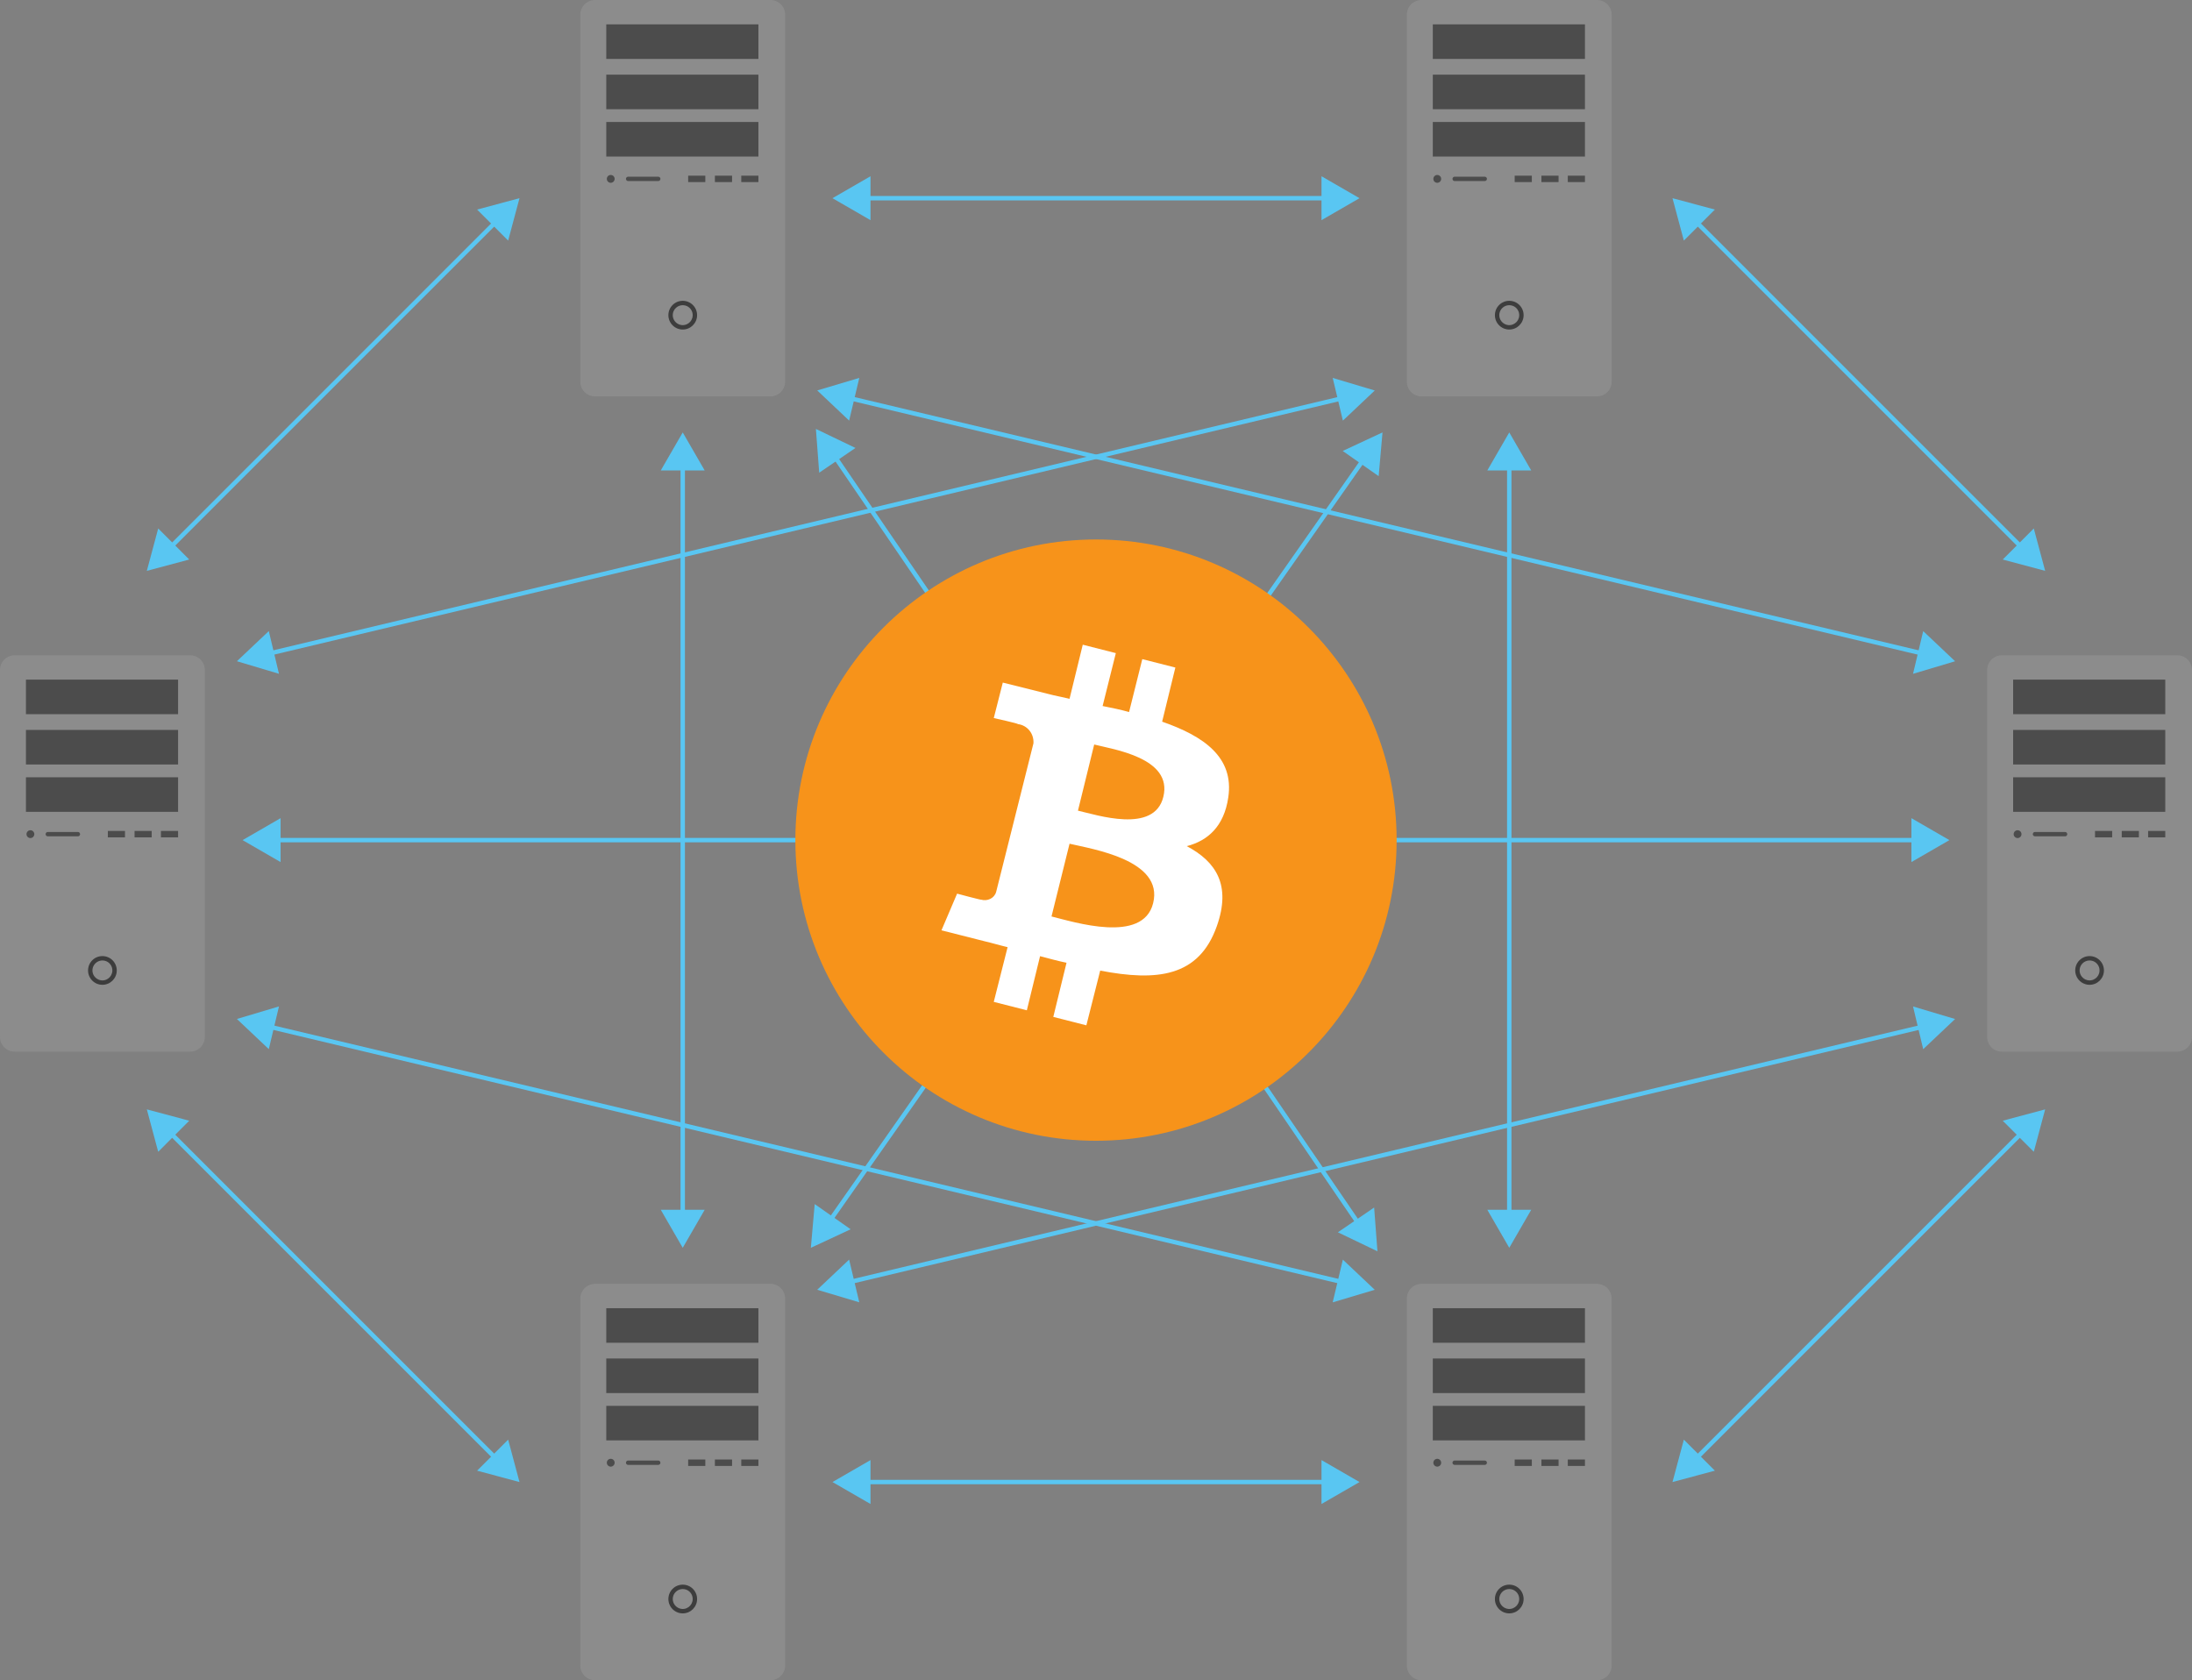 <?xml version="1.0" encoding="UTF-8"?><svg id="Layer_1" xmlns="http://www.w3.org/2000/svg" viewBox="0 0 248.945 190.819"><rect x="0" y="0" width="248.945" height="190.819" fill="#808080" stroke="none"/><path d="m21.59,74.417H1.666c-.922,0-1.666.747-1.666,1.668v41.683c0,.919.744,1.665,1.666,1.665h19.924c.923,0,1.671-.747,1.671-1.665v-41.683c0-.922-.748-1.668-1.671-1.668Z" fill="#8c8c8c" stroke-width="0"/><path d="m11.63,108.579c-.9,0-1.63.729-1.63,1.631,0,.899.73,1.631,1.63,1.631.901,0,1.631-.731,1.631-1.631,0-.902-.729-1.631-1.631-1.631Zm-.085,2.759c-.513-.038-.952-.438-1.032-.946-.127-.809.61-1.493,1.429-1.272.399.108.712.446.795.851.155.757-.449,1.421-1.192,1.367Z" fill="#3d3d3d" stroke-width="0"/><path d="m5.426,94.484h3.424c.135,0,.246.112.246.247,0,.137-.111.247-.246.247h-3.424c-.136,0-.245-.111-.245-.247,0-.135.109-.247.245-.247Z" fill="#3d3d3d" opacity=".8" stroke-width="0"/><rect x="12.247" y="94.367" width="1.948" height=".728" fill="#3d3d3d" opacity=".8" stroke-width="0"/><rect x="15.282" y="94.367" width="1.948" height=".728" fill="#3d3d3d" opacity=".8" stroke-width="0"/><rect x="18.278" y="94.367" width="1.948" height=".728" fill="#3d3d3d" opacity=".8" stroke-width="0"/><path d="m3.897,94.731c0,.245-.198.445-.444.445-.246,0-.445-.2-.445-.445,0-.245.199-.444.445-.444.246,0,.444.199.444.444Z" fill="#3d3d3d" opacity=".8" stroke-width="0"/><rect x="2.947" y="82.896" width="17.279" height="3.925" fill="#3d3d3d" opacity=".8" stroke-width="0"/><rect x="2.947" y="77.183" width="17.279" height="3.925" fill="#3d3d3d" opacity=".8" stroke-width="0"/><rect x="2.947" y="88.271" width="17.279" height="3.925" fill="#3d3d3d" opacity=".8" stroke-width="0"/><path d="m247.274,74.417h-19.924c-.922,0-1.666.747-1.666,1.668v41.683c0,.919.744,1.665,1.666,1.665h19.924c.923,0,1.671-.747,1.671-1.665v-41.683c0-.922-.748-1.668-1.671-1.668Z" fill="#8c8c8c" stroke-width="0"/><path d="m237.313,108.579c-.9,0-1.63.729-1.63,1.631,0,.899.73,1.631,1.63,1.631.901,0,1.631-.731,1.631-1.631,0-.902-.729-1.631-1.631-1.631Zm-.085,2.759c-.513-.038-.952-.438-1.032-.946-.127-.809.61-1.493,1.429-1.272.399.108.712.446.795.851.155.757-.449,1.421-1.192,1.367Z" fill="#3d3d3d" stroke-width="0"/><path d="m231.11,94.484h3.424c.135,0,.246.112.246.247,0,.137-.111.247-.246.247h-3.424c-.136,0-.245-.111-.245-.247,0-.135.109-.247.245-.247Z" fill="#3d3d3d" opacity=".8" stroke-width="0"/><rect x="237.93" y="94.367" width="1.948" height=".728" fill="#3d3d3d" opacity=".8" stroke-width="0"/><rect x="240.966" y="94.367" width="1.948" height=".728" fill="#3d3d3d" opacity=".8" stroke-width="0"/><rect x="243.961" y="94.367" width="1.948" height=".728" fill="#3d3d3d" opacity=".8" stroke-width="0"/><path d="m229.58,94.731c0,.245-.198.445-.444.445-.246,0-.445-.2-.445-.445,0-.245.199-.444.445-.444.246,0,.444.199.444.444Z" fill="#3d3d3d" opacity=".8" stroke-width="0"/><rect x="228.63" y="82.896" width="17.279" height="3.925" fill="#3d3d3d" opacity=".8" stroke-width="0"/><rect x="228.63" y="77.183" width="17.279" height="3.925" fill="#3d3d3d" opacity=".8" stroke-width="0"/><rect x="228.63" y="88.271" width="17.279" height="3.925" fill="#3d3d3d" opacity=".8" stroke-width="0"/><path d="m181.366,145.802h-19.924c-.922,0-1.666.747-1.666,1.668v41.683c0,.919.744,1.665,1.666,1.665h19.924c.923,0,1.671-.747,1.671-1.665v-41.683c0-.922-.748-1.668-1.671-1.668Z" fill="#8c8c8c" stroke-width="0"/><path d="m171.406,179.963c-.9,0-1.63.729-1.63,1.631,0,.899.73,1.631,1.63,1.631.901,0,1.631-.731,1.631-1.631,0-.902-.729-1.631-1.631-1.631Zm-.085,2.759c-.513-.038-.952-.438-1.032-.946-.127-.809.61-1.493,1.429-1.272.399.108.712.446.795.851.155.757-.449,1.421-1.192,1.367Z" fill="#3d3d3d" stroke-width="0"/><path d="m165.202,165.868h3.424c.135,0,.246.112.246.247,0,.137-.111.247-.246.247h-3.424c-.136,0-.245-.111-.245-.247,0-.135.109-.247.245-.247Z" fill="#3d3d3d" opacity=".8" stroke-width="0"/><rect x="172.022" y="165.752" width="1.948" height=".728" fill="#3d3d3d" opacity=".8" stroke-width="0"/><rect x="175.058" y="165.752" width="1.948" height=".728" fill="#3d3d3d" opacity=".8" stroke-width="0"/><rect x="178.054" y="165.752" width="1.948" height=".728" fill="#3d3d3d" opacity=".8" stroke-width="0"/><path d="m163.673,166.115c0,.245-.198.445-.444.445-.246,0-.445-.2-.445-.445,0-.245.199-.444.445-.444.246,0,.444.199.444.444Z" fill="#3d3d3d" opacity=".8" stroke-width="0"/><rect x="162.723" y="154.281" width="17.279" height="3.925" fill="#3d3d3d" opacity=".8" stroke-width="0"/><rect x="162.723" y="148.568" width="17.279" height="3.925" fill="#3d3d3d" opacity=".8" stroke-width="0"/><rect x="162.723" y="159.656" width="17.279" height="3.925" fill="#3d3d3d" opacity=".8" stroke-width="0"/><path d="m87.498,145.802h-19.924c-.922,0-1.666.747-1.666,1.668v41.683c0,.919.744,1.665,1.666,1.665h19.924c.923,0,1.671-.747,1.671-1.665v-41.683c0-.922-.748-1.668-1.671-1.668Z" fill="#8c8c8c" stroke-width="0"/><path d="m77.538,179.963c-.9,0-1.63.729-1.63,1.631,0,.899.73,1.631,1.63,1.631.901,0,1.631-.731,1.631-1.631,0-.902-.729-1.631-1.631-1.631Zm-.085,2.759c-.513-.038-.952-.438-1.032-.946-.127-.809.61-1.493,1.429-1.272.399.108.712.446.795.851.155.757-.449,1.421-1.192,1.367Z" fill="#3d3d3d" stroke-width="0"/><path d="m71.334,165.868h3.424c.135,0,.246.112.246.247,0,.137-.111.247-.246.247h-3.424c-.136,0-.245-.111-.245-.247,0-.135.109-.247.245-.247Z" fill="#3d3d3d" opacity=".8" stroke-width="0"/><rect x="78.154" y="165.752" width="1.948" height=".728" fill="#3d3d3d" opacity=".8" stroke-width="0"/><rect x="81.19" y="165.752" width="1.948" height=".728" fill="#3d3d3d" opacity=".8" stroke-width="0"/><rect x="84.185" y="165.752" width="1.948" height=".728" fill="#3d3d3d" opacity=".8" stroke-width="0"/><path d="m69.805,166.115c0,.245-.198.445-.444.445-.246,0-.445-.2-.445-.445,0-.245.199-.444.445-.444.246,0,.444.199.444.444Z" fill="#3d3d3d" opacity=".8" stroke-width="0"/><rect x="68.854" y="154.281" width="17.279" height="3.925" fill="#3d3d3d" opacity=".8" stroke-width="0"/><rect x="68.854" y="148.568" width="17.279" height="3.925" fill="#3d3d3d" opacity=".8" stroke-width="0"/><rect x="68.854" y="159.656" width="17.279" height="3.925" fill="#3d3d3d" opacity=".8" stroke-width="0"/><path d="m181.366,0h-19.924c-.922,0-1.666.747-1.666,1.668v41.683c0,.919.744,1.665,1.666,1.665h19.924c.923,0,1.671-.747,1.671-1.665V1.668c0-.922-.748-1.668-1.671-1.668Z" fill="#8c8c8c" stroke-width="0"/><path d="m171.406,34.162c-.9,0-1.63.729-1.63,1.631,0,.899.73,1.631,1.63,1.631.901,0,1.631-.731,1.631-1.631,0-.902-.729-1.631-1.631-1.631Zm-.085,2.759c-.513-.038-.952-.438-1.032-.946-.127-.809.61-1.493,1.429-1.272.399.108.712.446.795.851.155.757-.449,1.421-1.192,1.367Z" fill="#3d3d3d" stroke-width="0"/><path d="m165.202,20.067h3.424c.135,0,.246.112.246.247,0,.137-.111.247-.246.247h-3.424c-.136,0-.245-.111-.245-.247,0-.135.109-.247.245-.247Z" fill="#3d3d3d" opacity=".8" stroke-width="0"/><rect x="172.022" y="19.95" width="1.948" height=".728" fill="#3d3d3d" opacity=".8" stroke-width="0"/><rect x="175.058" y="19.95" width="1.948" height=".728" fill="#3d3d3d" opacity=".8" stroke-width="0"/><rect x="178.054" y="19.95" width="1.948" height=".728" fill="#3d3d3d" opacity=".8" stroke-width="0"/><path d="m163.673,20.314c0,.245-.198.445-.444.445-.246,0-.445-.2-.445-.445,0-.245.199-.444.445-.444.246,0,.444.199.444.444Z" fill="#3d3d3d" opacity=".8" stroke-width="0"/><rect x="162.723" y="8.479" width="17.279" height="3.925" fill="#3d3d3d" opacity=".8" stroke-width="0"/><rect x="162.723" y="2.766" width="17.279" height="3.925" fill="#3d3d3d" opacity=".8" stroke-width="0"/><rect x="162.723" y="13.854" width="17.279" height="3.925" fill="#3d3d3d" opacity=".8" stroke-width="0"/><path d="m87.498,0h-19.924c-.922,0-1.666.747-1.666,1.668v41.683c0,.919.744,1.665,1.666,1.665h19.924c.923,0,1.671-.747,1.671-1.665V1.668c0-.922-.748-1.668-1.671-1.668Z" fill="#8c8c8c" stroke-width="0"/><path d="m77.538,34.162c-.9,0-1.63.729-1.63,1.631,0,.899.73,1.631,1.63,1.631.901,0,1.631-.731,1.631-1.631,0-.902-.729-1.631-1.631-1.631Zm-.085,2.759c-.513-.038-.952-.438-1.032-.946-.127-.809.61-1.493,1.429-1.272.399.108.712.446.795.851.155.757-.449,1.421-1.192,1.367Z" fill="#3d3d3d" stroke-width="0"/><path d="m71.334,20.067h3.424c.135,0,.246.112.246.247,0,.137-.111.247-.246.247h-3.424c-.136,0-.245-.111-.245-.247,0-.135.109-.247.245-.247Z" fill="#3d3d3d" opacity=".8" stroke-width="0"/><rect x="78.154" y="19.95" width="1.948" height=".728" fill="#3d3d3d" opacity=".8" stroke-width="0"/><rect x="81.19" y="19.95" width="1.948" height=".728" fill="#3d3d3d" opacity=".8" stroke-width="0"/><rect x="84.185" y="19.95" width="1.948" height=".728" fill="#3d3d3d" opacity=".8" stroke-width="0"/><path d="m69.805,20.314c0,.245-.198.445-.444.445-.246,0-.445-.2-.445-.445,0-.245.199-.444.445-.444.246,0,.444.199.444.444Z" fill="#3d3d3d" opacity=".8" stroke-width="0"/><rect x="68.854" y="8.479" width="17.279" height="3.925" fill="#3d3d3d" opacity=".8" stroke-width="0"/><rect x="68.854" y="2.766" width="17.279" height="3.925" fill="#3d3d3d" opacity=".8" stroke-width="0"/><rect x="68.854" y="13.854" width="17.279" height="3.925" fill="#3d3d3d" opacity=".8" stroke-width="0"/><line x1="189.945" y1="168.31" x2="232.268" y2="125.987" fill="#3d3d3d" stroke-width="0"/><line x1="192.482" y1="165.773" x2="229.731" y2="128.524" fill="none" stroke="#59c6f2" stroke-miterlimit="10" stroke-width=".5"/><polygon points="194.761 167.02 189.945 168.31 191.235 163.494 194.761 167.02" fill="#59c6f2" stroke-width="0"/><polygon points="230.978 130.803 232.268 125.987 227.452 127.277 230.978 130.803" fill="#59c6f2" stroke-width="0"/><line x1="217.807" y1="95.409" x2="31.137" y2="95.409" fill="none" stroke="#59c6f2" stroke-miterlimit="10" stroke-width=".5"/><polygon points="217.078 92.916 221.395 95.409 217.078 97.902 217.078 92.916" fill="#59c6f2" stroke-width="0"/><polygon points="31.867 92.916 27.549 95.409 31.867 97.902 31.867 92.916" fill="#59c6f2" stroke-width="0"/><line x1="150.811" y1="22.508" x2="98.133" y2="22.508" fill="none" stroke="#59c6f2" stroke-miterlimit="10" stroke-width=".5"/><polygon points="150.082 20.015 154.399 22.508 150.082 25.002 150.082 20.015" fill="#59c6f2" stroke-width="0"/><polygon points="98.863 20.015 94.545 22.508 98.863 25.002 98.863 20.015" fill="#59c6f2" stroke-width="0"/><line x1="150.811" y1="168.31" x2="98.133" y2="168.31" fill="none" stroke="#59c6f2" stroke-miterlimit="10" stroke-width=".5"/><polygon points="150.082 165.817 154.399 168.31 150.082 170.803 150.082 165.817" fill="#59c6f2" stroke-width="0"/><polygon points="98.863 165.817 94.545 168.31 98.863 170.803 98.863 165.817" fill="#59c6f2" stroke-width="0"/><line x1="59" y1="168.31" x2="16.676" y2="125.987" fill="#3d3d3d" stroke-width="0"/><line x1="56.463" y1="165.773" x2="19.214" y2="128.524" fill="none" stroke="#59c6f2" stroke-miterlimit="10" stroke-width=".5"/><polygon points="57.71 163.494 59 168.31 54.184 167.02 57.71 163.494" fill="#59c6f2" stroke-width="0"/><polygon points="21.492 127.277 16.676 125.987 17.967 130.803 21.492 127.277" fill="#59c6f2" stroke-width="0"/><line x1="189.945" y1="22.508" x2="232.268" y2="64.832" fill="#3d3d3d" stroke-width="0"/><line x1="192.482" y1="25.046" x2="229.731" y2="62.295" fill="none" stroke="#59c6f2" stroke-miterlimit="10" stroke-width=".5"/><polygon points="191.235 27.324 189.945 22.508 194.761 23.799 191.235 27.324" fill="#59c6f2" stroke-width="0"/><polygon points="227.452 63.542 232.268 64.832 230.978 60.016 227.452 63.542" fill="#59c6f2" stroke-width="0"/><line x1="59" y1="22.508" x2="16.676" y2="64.832" fill="#3d3d3d" stroke-width="0"/><line x1="56.463" y1="25.046" x2="19.214" y2="62.295" fill="none" stroke="#59c6f2" stroke-miterlimit="10" stroke-width=".5"/><polygon points="54.184 23.799 59 22.508 57.71 27.324 54.184 23.799" fill="#59c6f2" stroke-width="0"/><polygon points="17.967 60.016 16.676 64.832 21.492 63.542 17.967 60.016" fill="#59c6f2" stroke-width="0"/><line x1="77.538" y1="138.121" x2="77.538" y2="52.697" fill="none" stroke="#59c6f2" stroke-miterlimit="10" stroke-width=".5"/><polygon points="80.031 137.392 77.538 141.709 75.044 137.392 80.031 137.392" fill="#59c6f2" stroke-width="0"/><polygon points="80.031 53.427 77.538 49.109 75.044 53.427 80.031 53.427" fill="#59c6f2" stroke-width="0"/><line x1="94.148" y1="138.771" x2="154.951" y2="52.047" fill="none" stroke="#59c6f2" stroke-miterlimit="10" stroke-width=".5"/><polygon points="96.608 139.605 92.088 141.709 92.525 136.743 96.608 139.605" fill="#59c6f2" stroke-width="0"/><polygon points="156.574 54.076 157.011 49.109 152.491 51.213 156.574 54.076" fill="#59c6f2" stroke-width="0"/><line x1="171.407" y1="138.121" x2="171.407" y2="52.697" fill="none" stroke="#59c6f2" stroke-miterlimit="10" stroke-width=".5"/><polygon points="173.9 137.392 171.407 141.709 168.913 137.392 173.9 137.392" fill="#59c6f2" stroke-width="0"/><polygon points="173.9 53.427 171.407 49.109 168.913 53.427 173.9 53.427" fill="#59c6f2" stroke-width="0"/><line x1="94.685" y1="51.676" x2="154.414" y2="139.143" fill="none" stroke="#59c6f2" stroke-miterlimit="10" stroke-width=".5"/><polygon points="93.037 53.684 92.661 48.712 97.155 50.872 93.037 53.684" fill="#59c6f2" stroke-width="0"/><polygon points="151.943 139.947 156.437 142.106 156.061 137.135 151.943 139.947" fill="#59c6f2" stroke-width="0"/><line x1="152.643" y1="45.176" x2="30.396" y2="74.262" fill="none" stroke="#59c6f2" stroke-miterlimit="10" stroke-width=".5"/><polygon points="151.356 42.92 156.133 44.346 152.51 47.77 151.356 42.92" fill="#59c6f2" stroke-width="0"/><polygon points="30.528 71.668 26.905 75.093 31.682 76.519 30.528 71.668" fill="#59c6f2" stroke-width="0"/><line x1="218.549" y1="74.266" x2="96.304" y2="45.172" fill="none" stroke="#59c6f2" stroke-miterlimit="10" stroke-width=".5"/><polygon points="218.417 71.672 222.04 75.097 217.262 76.523 218.417 71.672" fill="#59c6f2" stroke-width="0"/><polygon points="97.591 42.916 92.813 44.341 96.436 47.766 97.591 42.916" fill="#59c6f2" stroke-width="0"/><line x1="96.302" y1="145.642" x2="218.549" y2="116.556" fill="none" stroke="#59c6f2" stroke-miterlimit="10" stroke-width=".5"/><polygon points="97.589 147.899 92.811 146.473 96.435 143.048 97.589 147.899" fill="#59c6f2" stroke-width="0"/><polygon points="218.417 119.151 222.04 115.726 217.262 114.3 218.417 119.151" fill="#59c6f2" stroke-width="0"/><line x1="30.395" y1="116.552" x2="152.641" y2="145.647" fill="none" stroke="#59c6f2" stroke-miterlimit="10" stroke-width=".5"/><polygon points="30.528 119.147 26.905 115.722 31.682 114.296 30.528 119.147" fill="#59c6f2" stroke-width="0"/><polygon points="151.354 147.903 156.131 146.477 152.508 143.052 151.354 147.903" fill="#59c6f2" stroke-width="0"/><path d="m158.615,95.409c0,18.847-15.296,34.143-34.143,34.143s-34.143-15.296-34.143-34.143c0-18.847,15.296-34.143,34.143-34.143,18.847,0,34.143,15.296,34.143,34.143Z" fill="#f7931a" stroke-width="0"/><path d="m139.495,90.561c.683-4.575-2.8-6.965-7.511-8.604l1.502-6.146-3.756-.956-1.502,6.009c-.956-.273-1.98-.478-3.005-.683l1.502-6.009-3.756-.956-1.502,6.146c-.819-.205-1.639-.341-2.39-.546h0l-5.19-1.297-1.024,4.029s2.8.615,2.731.683c1.093.137,1.844,1.093,1.775,2.185l-4.234,16.867c-.205.751-1.024,1.093-1.707.888h0c.068.068-2.731-.683-2.731-.683l-1.775,4.165,4.848,1.229c.888.205,1.775.478,2.663.683l-1.571,6.214,3.756.956,1.502-6.146c1.024.273,2.049.546,3.005.751l-1.502,6.146,3.756.956,1.571-6.214c6.419,1.229,11.199.751,13.247-5.053,1.639-4.643-.068-7.307-3.414-9.082,2.39-.615,4.234-2.253,4.712-5.531h0Zm-8.536,12.018c-1.161,4.643-9.014,2.117-11.54,1.502l2.049-8.263c2.595.615,10.721,1.844,9.492,6.76h0Zm1.161-12.087c-1.024,4.234-7.58,2.049-9.697,1.571l1.844-7.511c2.117.546,8.945,1.502,7.853,5.941h0Z" fill="#fff" stroke-width="0"/></svg>